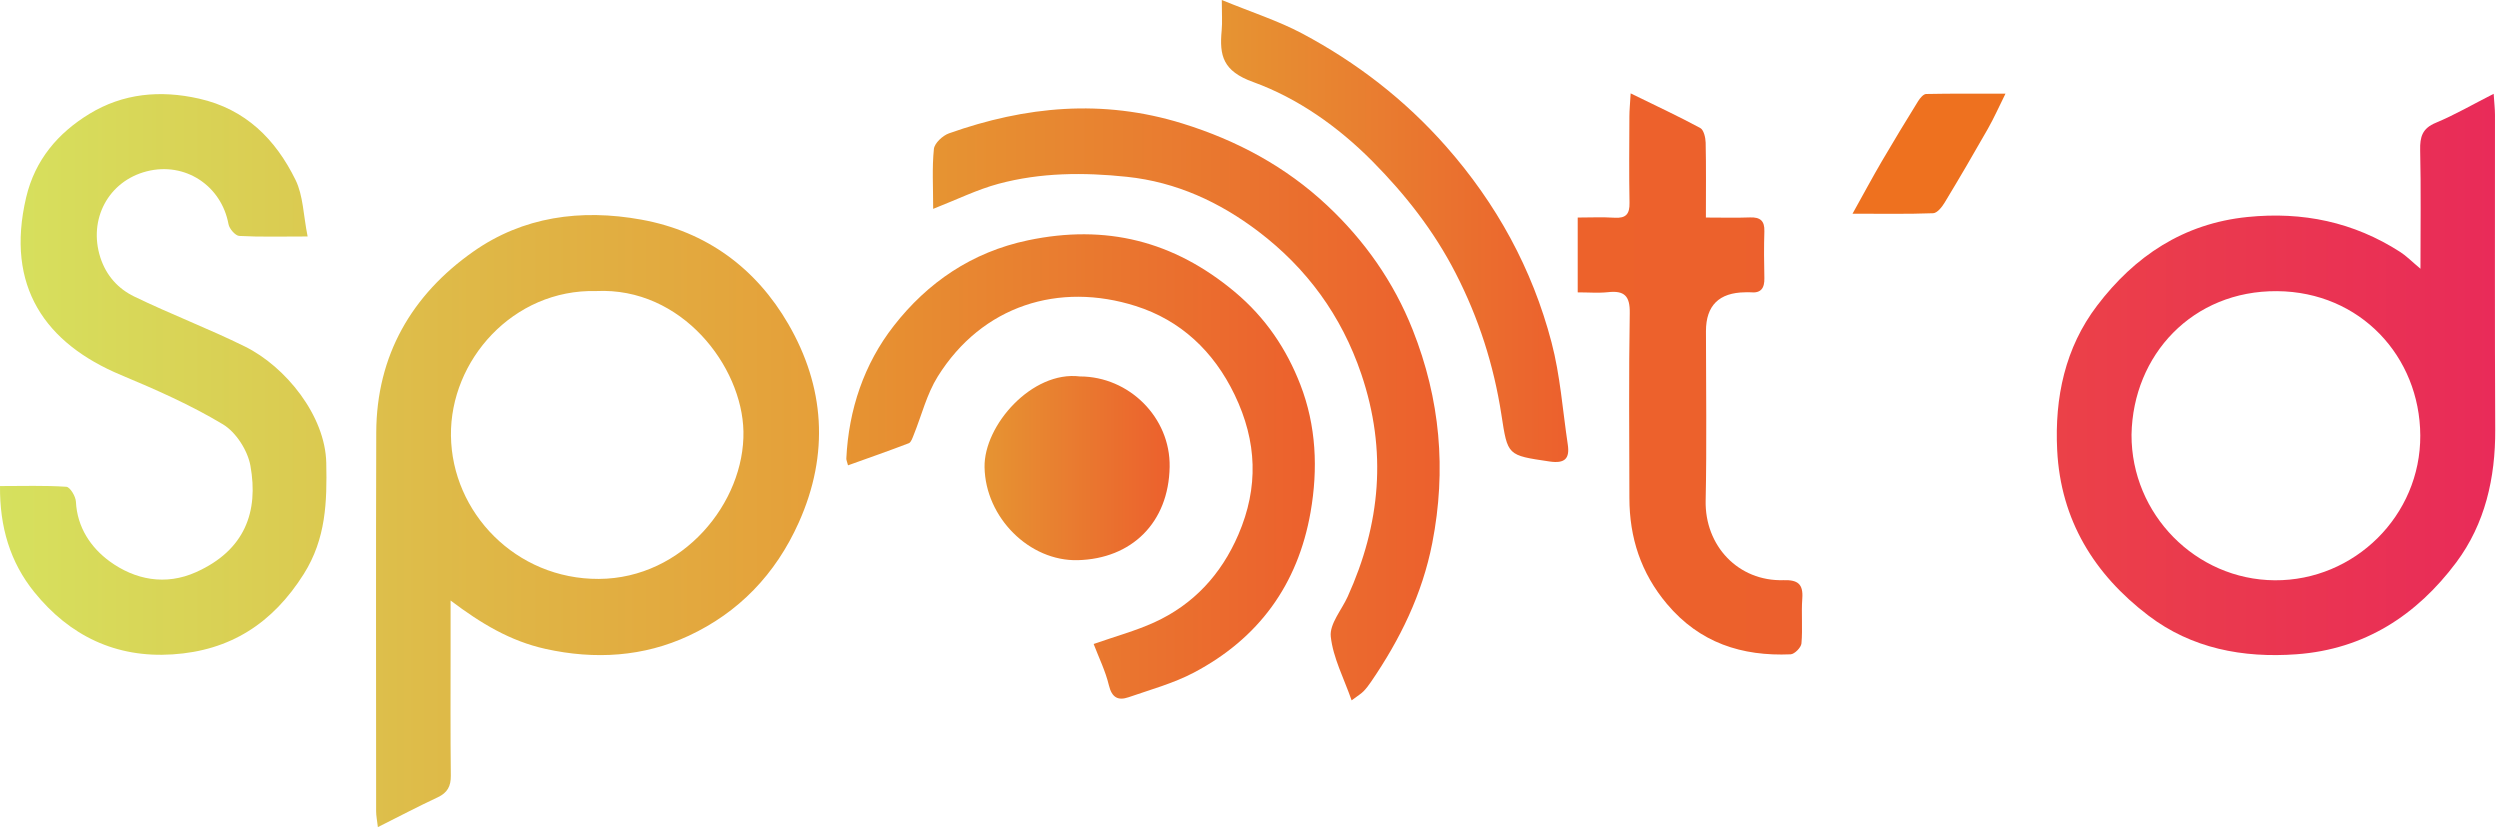 <svg width="416" height="138" viewBox="0 0 416 138" fill="none" xmlns="http://www.w3.org/2000/svg">
<path d="M74.978 99.951C74.978 103.061 74.978 105.701 74.978 108.341C74.978 115.251 74.938 122.151 75.018 129.061C75.038 130.821 74.458 131.911 72.838 132.671C69.588 134.191 66.408 135.861 62.878 137.631C62.738 136.441 62.588 135.721 62.588 135.001C62.588 113.991 62.538 92.991 62.608 71.981C62.648 59.121 68.548 49.041 78.748 41.871C87.008 36.061 96.618 34.721 106.688 36.541C117.648 38.521 125.848 44.721 131.178 53.921C137.198 64.311 138.048 75.501 132.918 86.941C129.048 95.581 122.908 101.921 114.608 105.791C107.118 109.281 99.018 109.811 90.748 107.971C84.908 106.671 80.058 103.761 74.998 99.941L74.978 99.951ZM99.198 48.431C85.368 48.091 74.878 59.971 75.038 72.501C75.198 85.301 85.838 96.401 99.648 96.331C113.668 96.261 123.938 83.591 123.708 71.781C123.498 60.981 113.468 47.741 99.198 48.431Z" fill="url(#paint0_linear_207_11764)"/>
<path d="M402.765 44.729C402.765 37.779 402.865 31.379 402.715 24.989C402.665 22.759 403.075 21.359 405.325 20.429C408.455 19.129 411.405 17.409 414.945 15.609C415.045 17.169 415.165 18.149 415.165 19.129C415.175 36.579 415.115 54.039 415.205 71.489C415.245 79.539 413.515 87.159 408.725 93.579C402.155 102.369 393.465 108.039 382.165 108.869C373.215 109.529 364.675 107.899 357.495 102.429C348.505 95.589 342.895 86.569 342.315 74.909C341.875 66.139 343.635 57.859 348.955 50.859C355.195 42.639 363.315 37.189 373.985 36.109C383.165 35.179 391.635 36.939 399.395 41.929C400.425 42.589 401.295 43.489 402.775 44.729H402.765ZM354.685 72.339C354.645 85.569 365.375 96.469 378.515 96.559C391.785 96.649 402.805 85.789 402.735 72.459C402.665 59.329 392.755 48.559 378.915 48.449C364.855 48.339 354.925 59.039 354.685 72.329V72.339Z" fill="url(#paint1_linear_207_11764)"/>
<path d="M51.202 39.35C46.852 39.35 43.322 39.45 39.812 39.26C39.161 39.22 38.161 38.07 38.022 37.3C36.842 30.87 30.771 26.88 24.412 28.51C18.012 30.15 14.671 36.51 16.692 42.83C17.672 45.88 19.672 48.05 22.331 49.34C28.392 52.28 34.712 54.68 40.752 57.66C47.541 61.01 54.132 69.18 54.291 77.03C54.422 83.47 54.261 89.62 50.551 95.51C45.352 103.76 38.272 108.27 28.721 108.89C19.291 109.51 11.591 105.81 5.701 98.52C1.681 93.54 -0.059 87.69 0.001 80.88C3.821 80.88 7.441 80.76 11.041 81C11.652 81.04 12.591 82.59 12.632 83.48C12.841 87.77 15.132 91.12 18.221 93.39C22.451 96.48 27.541 97.49 32.632 95.2C40.782 91.54 43.041 85.13 41.672 77.51C41.221 74.96 39.261 71.9 37.081 70.6C31.721 67.38 25.912 64.82 20.122 62.4C7.561 57.14 0.862 47.7 4.351 32.85C5.832 26.58 9.661 22.13 14.871 18.95C20.462 15.54 26.631 14.95 33.111 16.41C40.882 18.16 45.861 23.19 49.172 29.93C50.462 32.55 50.471 35.8 51.191 39.36L51.202 39.35Z" fill="url(#paint2_linear_207_11764)"/>
<path d="M181.979 107.161C185.629 105.881 188.959 104.981 192.059 103.571C198.619 100.581 203.219 95.571 206.069 88.951C209.449 81.101 209.189 73.471 205.449 65.701C201.939 58.401 196.419 53.281 188.979 50.921C176.259 46.881 163.439 50.791 156.029 62.671C154.209 65.591 153.359 69.111 152.049 72.351C151.839 72.861 151.619 73.591 151.229 73.751C147.899 75.031 144.529 76.201 141.109 77.431C140.959 76.831 140.819 76.561 140.829 76.291C141.219 68.141 143.789 60.551 148.709 54.241C154.339 47.011 161.719 41.951 171.039 39.991C183.999 37.261 195.299 40.071 205.489 48.591C210.579 52.851 214.079 58.061 216.389 64.031C219.019 70.831 219.339 78.021 218.079 85.221C215.969 97.291 209.429 106.241 198.659 111.921C195.259 113.711 191.449 114.751 187.789 116.021C186.049 116.621 185.009 116.081 184.519 114.031C183.949 111.651 182.839 109.411 181.989 107.171L181.979 107.161Z" fill="url(#paint3_linear_207_11764)"/>
<path d="M155.28 34.749C155.28 31.07 155.08 27.899 155.4 24.79C155.5 23.829 156.86 22.559 157.91 22.189C170.66 17.669 183.48 16.439 196.73 20.54C205.85 23.36 213.98 27.759 220.83 34.179C227.01 39.969 231.9 46.859 235.08 54.9C239.65 66.45 240.71 78.159 238.33 90.359C236.66 98.9 232.97 106.4 228.13 113.47C227.75 114.02 227.35 114.57 226.88 115.04C226.49 115.44 225.98 115.74 224.91 116.54C223.61 112.82 221.82 109.45 221.44 105.92C221.22 103.83 223.24 101.51 224.25 99.29C229.72 87.23 230.85 75.01 226.52 62.239C223.21 52.48 217.43 44.63 209.41 38.529C203 33.66 195.78 30.29 187.5 29.419C180.28 28.66 173.16 28.709 166.17 30.579C162.63 31.529 159.27 33.19 155.27 34.76L155.28 34.749Z" fill="url(#paint4_linear_207_11764)"/>
<path d="M271.341 15.539C275.621 17.639 279.331 19.359 282.921 21.299C283.501 21.609 283.801 22.889 283.821 23.729C283.911 27.739 283.861 31.749 283.861 36.199C286.481 36.199 288.841 36.269 291.201 36.179C292.911 36.119 293.651 36.749 293.591 38.499C293.511 41.089 293.531 43.679 293.591 46.269C293.631 47.939 293.041 48.829 291.261 48.639C290.981 48.609 290.691 48.639 290.401 48.639C286.048 48.686 283.871 50.842 283.871 55.109C283.871 64.509 284.021 73.909 283.821 83.299C283.661 90.809 289.241 96.769 296.781 96.539C299.141 96.469 300.081 97.169 299.901 99.599C299.721 102.079 299.981 104.599 299.761 107.069C299.701 107.749 298.611 108.849 297.961 108.879C289.851 109.229 282.831 106.979 277.381 100.499C273.041 95.339 271.141 89.469 271.131 82.869C271.111 72.609 271.021 62.349 271.191 52.089C271.241 49.229 270.281 48.319 267.571 48.619C265.971 48.789 264.341 48.649 262.531 48.649V36.199C264.561 36.199 266.621 36.099 268.671 36.229C270.571 36.349 271.191 35.599 271.151 33.749C271.061 28.959 271.111 24.159 271.131 19.369C271.131 18.349 271.241 17.329 271.341 15.549V15.539Z" fill="url(#paint5_linear_207_11764)"/>
<path d="M203.305 0C208.295 2.05 212.675 3.45 216.675 5.57C225.735 10.39 233.775 16.59 240.615 24.35C249.015 33.88 254.975 44.74 258.175 56.97C259.625 62.48 260.025 68.27 260.875 73.94C261.235 76.31 260.405 77.17 257.835 76.79C250.805 75.75 250.885 75.83 249.835 69.01C248.565 60.76 246.065 52.95 242.215 45.45C238.595 38.39 233.815 32.33 228.335 26.8C222.665 21.09 215.955 16.34 208.525 13.65C203.485 11.83 202.895 9.27 203.285 5.08C203.415 3.68 203.305 2.26 203.305 0.01V0Z" fill="url(#paint6_linear_207_11764)"/>
<path d="M179.709 62.641C187.859 62.651 194.769 69.451 194.629 77.681C194.469 87.011 188.269 92.981 179.349 93.211C171.289 93.421 163.969 86.111 163.829 77.731C163.709 70.771 171.739 61.651 179.699 62.641H179.709Z" fill="url(#paint7_linear_207_11764)"/>
<path d="M308.25 35.581C310.11 32.241 311.58 29.501 313.15 26.811C315.11 23.461 317.13 20.141 319.17 16.841C319.48 16.341 320.05 15.651 320.51 15.641C324.77 15.551 329.03 15.591 333.71 15.591C332.59 17.841 331.77 19.701 330.77 21.451C328.43 25.571 326.04 29.661 323.59 33.711C323.15 34.451 322.34 35.461 321.67 35.481C317.41 35.641 313.13 35.561 308.26 35.561L308.25 35.581Z" fill="#EE711F"/>
<defs>
<linearGradient id="paint0_linear_207_11764" x1="62.558" y1="86.711" x2="136.278" y2="86.711" gradientUnits="userSpaceOnUse">
<stop stop-color="#DDBF4B"/>
<stop offset="1" stop-color="#E59F39"/>
</linearGradient>
<linearGradient id="paint1_linear_207_11764" x1="342.245" y1="62.299" x2="415.205" y2="62.299" gradientUnits="userSpaceOnUse">
<stop stop-color="#EB4148"/>
<stop offset="1" stop-color="#E92B59"/>
</linearGradient>
<linearGradient id="paint2_linear_207_11764" x1="0.001" y1="62.31" x2="54.331" y2="62.31" gradientUnits="userSpaceOnUse">
<stop stop-color="#D6E15E"/>
<stop offset="1" stop-color="#DBC950"/>
</linearGradient>
<linearGradient id="paint3_linear_207_11764" x1="140.829" y1="77.611" x2="218.789" y2="77.611" gradientUnits="userSpaceOnUse">
<stop stop-color="#E69432"/>
<stop offset="1" stop-color="#EC602D"/>
</linearGradient>
<linearGradient id="paint4_linear_207_11764" x1="155.22" y1="67.29" x2="239.57" y2="67.29" gradientUnits="userSpaceOnUse">
<stop stop-color="#E69432"/>
<stop offset="1" stop-color="#EC602D"/>
</linearGradient>
<linearGradient id="paint5_linear_207_11764" x1="262.521" y1="62.219" x2="299.921" y2="62.219" gradientUnits="userSpaceOnUse">
<stop stop-color="#ED622B"/>
<stop offset="1" stop-color="#EC602D"/>
</linearGradient>
<linearGradient id="paint6_linear_207_11764" x1="203.195" y1="38.43" x2="260.955" y2="38.43" gradientUnits="userSpaceOnUse">
<stop stop-color="#E69432"/>
<stop offset="1" stop-color="#EC602D"/>
</linearGradient>
<linearGradient id="paint7_linear_207_11764" x1="163.829" y1="77.891" x2="194.629" y2="77.891" gradientUnits="userSpaceOnUse">
<stop stop-color="#E69432"/>
<stop offset="1" stop-color="#EC602D"/>
</linearGradient>
</defs>
</svg>
